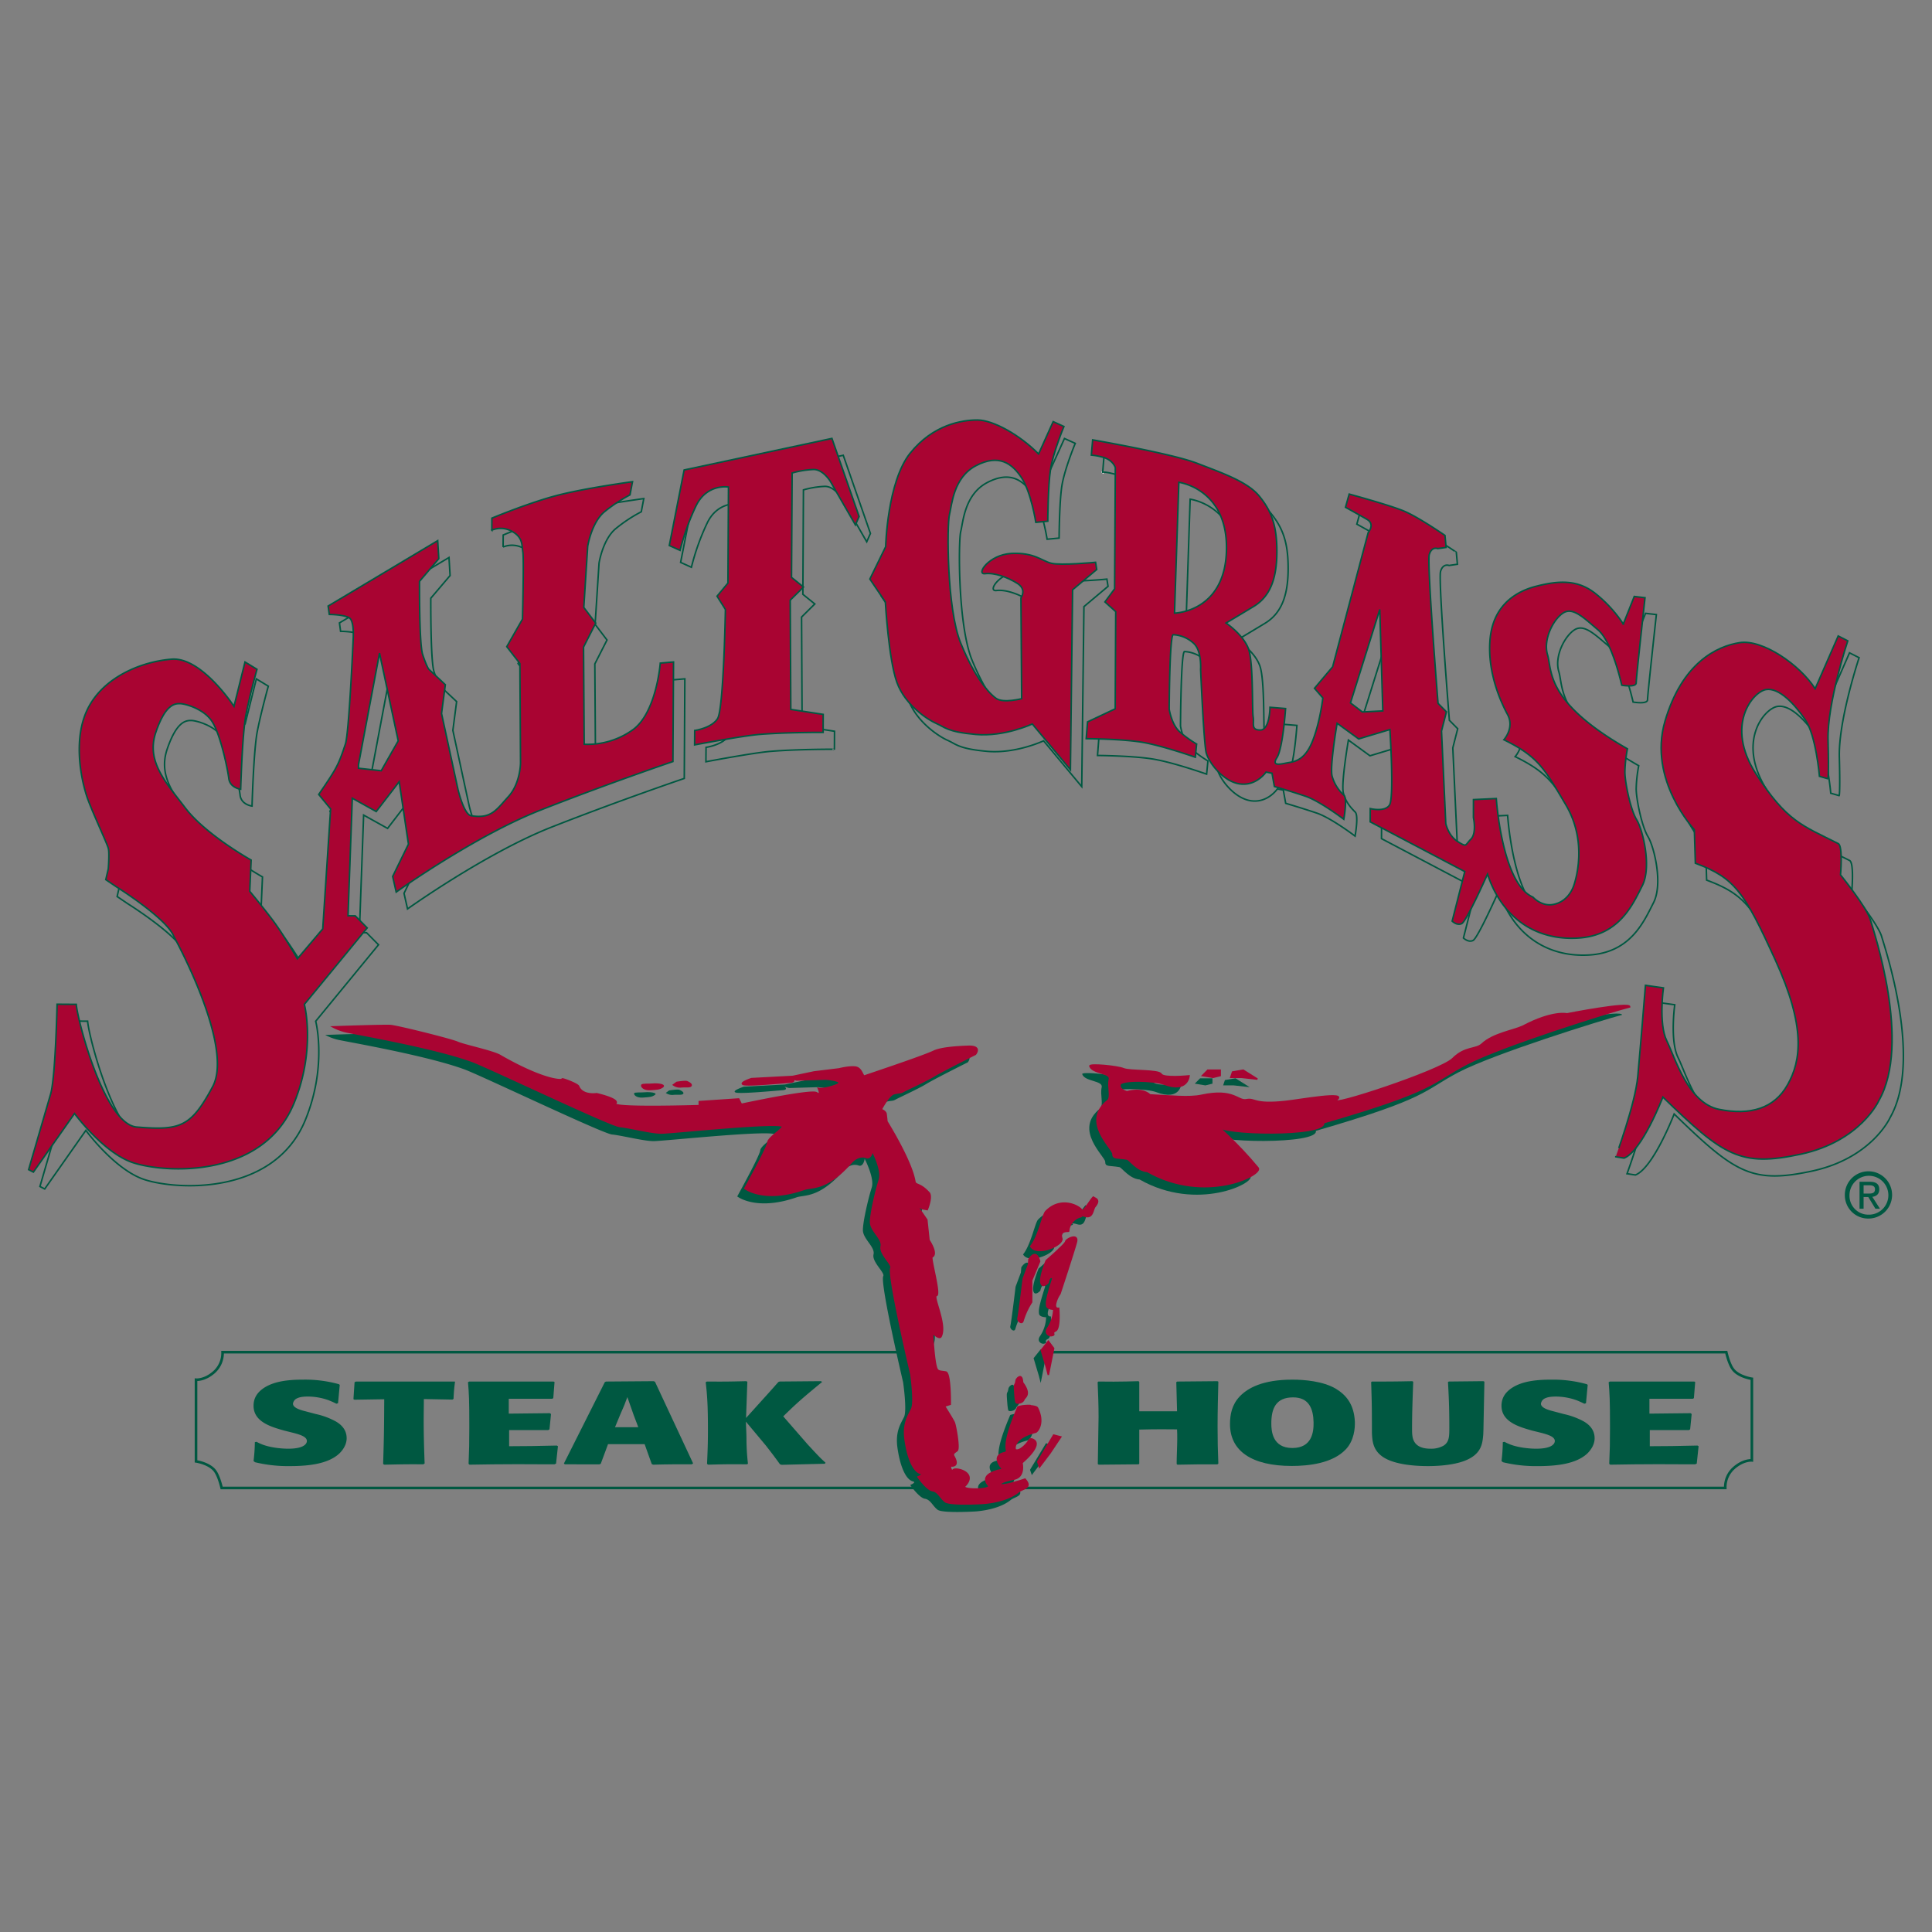 <svg xmlns="http://www.w3.org/2000/svg" xmlns:xlink="http://www.w3.org/1999/xlink" width="1080" height="1080" viewBox="0 0 1080 1080">
  <rect x="0" y="0" width="1080" height="1080" fill="#808080" stroke="none"/>
  <defs>
    <clipPath id="clip-Saltgrass_Steak_House">
      <rect width="1080" height="1080"/>
    </clipPath>
  </defs>
  <g id="Saltgrass_Steak_House" data-name="Saltgrass Steak House" clip-path="url(#clip-Saltgrass_Steak_House)">
    <g id="Saltgrass_Steakhouse" transform="translate(11 230.181)">
      <path id="Path_1001" data-name="Path 1001" d="M441.663,81.322c0-2.943-35.134,3.947-35.134,3.947s-7.9-1.974-24.737,6.93c-5.441,2.493-16.62,4.135-22.746,9.895-3.467,3.218-9.406,1.245-16.336,8.179-6.912,6.93-71.234,27.938-64.793,22.986s-20.454.079-28.724.969c-17.921,1.917-16.8-1.934-21.755-.969-4.939,1-6.912-6.428-25.222-2.458-6.93,1.489-17.065.314-28.724-.245-4.733-4.358-12.834-1.751-12.834-1.751s-4.454-.987-3.948-3.965c.48-2.965,19.357-2.327,24.532-.336,13.467,5.122,14.048-4.585,14.048-4.585s-14.345,1.493-15.593-1c-1.227-2.458-17.55-1.489-21.012-2.961-3.485-1.493-19.3-2.965-18.8-1.493,1.454,4.306,11.869,3.467,10.877,7.415-.987,3.969,1.266,10.113-.987,11.908-14.921,11.808,2.961,26.711,2.961,29.654,0,2.982,1.974,1.974,7.917,2.982,1.306.223,5.55,6.48,11.327,6.93,32.226,18.349,65.051,1.825,61.9-1.974C222,157.031,211.1,148.128,211.1,147.608c0,5.38,61.3,6.292,59.387-1.454,63.339-18.327,59.876-22.283,79.657-32.672s80.137-29.182,91.517-32.16" transform="translate(454.079 255.819)" fill="#005841"/>
      <path id="Path_1002" data-name="Path 1002" d="M88.411,90.8s4.694-.747,5.681-.376,2.83,1.376,2.218,2.236c-.616.878-3.092.376-5.55.62a6.174,6.174,0,0,1-4.192-1.1l1.843-1.38" transform="translate(274.614 288.59)" fill="#005841"/>
      <path id="Path_1003" data-name="Path 1003" d="M82.528,91.308c.262-.725,3.969-.371,6.188-.6,2.236-.24,7.188.227,5.458,1.476s-3.092,1.245-6.816,1.507c-3.712.223-5.052-1.62-4.83-2.384" transform="translate(260.933 289.683)" fill="#005841"/>
      <path id="Path_1004" data-name="Path 1004" d="M431.839,295.68c-3.467,0,4.227-.245,4.956,1.21,4.209,8.476,0,13.393-1,13.637-12.89,3.24-11.847,9.65-11.1,9.873,2.572.856,6.65-3.948,7.415-5.419.747-1.493,2.72-.245,3.223.245,3.541,3.572-7.192,12.349-7.192,12.349s2,7.934-4.454,9.166c-6.428,1.249-7.672,2.476-7.672,2.72,0,1.729,10.877-1.729,13.86-2.72,4.467,4.956-1.231,5.2-3.712,7.174-7.559,6.074-20.79,6.445-20.79,6.445s-17.305.991-20.026-.969c-2.738-2.013-3.969-5.72-7.174-6.2-3.223-.5-8.179-7.677-8.179-7.677s3.707-1.493,1.511-2c-4.471-1.188-7.432-9.873-8.681-19.034-1.227-9.131,2-13.375,3.742-17.065,1.716-3.725-.541-19.3-.541-19.3s-13.039-55.5-11.1-59.374c.987-1.974-6.445-7.917-5.441-12.126.987-4.192-5.943-8.642-5.943-13.6s3.223-18.554,4.934-23.746c1.729-5.2-3.947-16.078-3.947-16.078s-.651,4.768-3.45,3.707c-2-.725-5.214-.485-8.2,2.72-13.838,15.834-22.113,13.576-26.453,15.109-22.689,7.86-33.139-.524-33.139-.524s12.611-22.746,12.851-25.707c.245-2.982,9.65-8.161,7.917-9.148-6.445-2-62.107,3.947-67.548,3.947s-18.052-3.223-23.231-3.707c-5.2-.485-73.36-33.047-82.395-36.366-21.515-7.917-66.54-15.589-70.732-16.576a28.4,28.4,0,0,1-7.174-2.72s28.427-1,32.152-.747c3.707.245,33.645,7.677,37.61,9.388,3.947,1.747,20.772,5.2,24.235,7.677,25.222,14.34,34.61,13.615,34.126,12.886-.5-.782,8.659,2.7,9.166,3.952,2.218,5.533,10.153,4.188,10.153,4.188s13.078,2.965,10.62,5.458c-2.795,2.8,46.758,1.231,46.758,1.231v-2.236l22-1.493,1.511,2.982s39.064-8.423,42.042-6.445c2.961,1.974.969-2.458.969-2.458s2.982.747,9.668-1.751c6.668-2.458-5.458-3.428-5.458-3.428l-16.318.485-2.476-.747s2.476,1.716-1.21,1.974c-3.725.266-24.012,2.24-26.226,1.231-2.236-.969,4.694-3.205,4.694-3.205l23.008-1.227,11.886-2.493,14.083-1.716s5.681-1.493,9.144-1,3.969,5.214,4.956,4.956c25-8.423,35.13-12.126,38.842-13.86,3.69-1.734,11.362-2.458,19.283-2.72,7.934-.245,3.969,4.454,3.969,4.454s-18.8,9.371-23.248,12.126c-4.454,2.72-15.349,7.677-17.082,8.659-1.716.991-2.214.5-5.2,1.227-2.943.729-7.153,8.908-7.153,8.908s2.458.725,2.72,2.476c.245,1.729.485,4.192.485,4.192s13.62,21.772,15.593,33.4c.245,2.458,2.943.747,8.161,6.685,1.472,2.72-1.231,9.148-1.231,9.148l-2.738-.48-2.961-1.751,5.441,7.934,1.249,11.366s5.179,7.677,1.716,9.388c-1.21,0,4.956,21.309,2.476,21.536-2.476.262,6.057,16.484,2.5,23.021-.969,1.716-4.716-1.974-4.716-1.974s.8,16.689,2.476,20.008c.729,1.528,2.218,1.266,4.939,1.747,2.72.5,2.476,18.074,2.476,18.074l-3.205.969s4.694,7.41,5.419,9.166c.764,1.716,2.965,13.86,1.734,15.572-.576.821-2.943,1.493-1.956,3.223,3.8,6.646-2,5.437-2,5.437s.24,3.729,1.729,2.24c1.489-1.511,13.6,1.489,6.668,8.882-3.445,2.5,14.589,2.5,13.113,0-6.423-7.153,7.917-9.126,7.917-9.126s-7.677-7.677,1.227-9.428c2.965-1.712-3.707,0,7.192-25.484,3.236-1.227,9.423-.725,5.939-.725" transform="translate(127.826 264.424)" fill="#005841"/>
      <path id="Path_1005" data-name="Path 1005" d="M131.172,130.231c-.245-.5,3.262-5.161,3.594,1.157,5.183,6.93,1.044,8.327.729,9.484-.581,2.013-3.838,2.275-4.323,1.716-.5-.541-.782-5.567-.821-6.126-.432-5.607.314-2.555.821-6.485" transform="translate(421.58 415.79)" fill="#005841"/>
      <path id="Path_1006" data-name="Path 1006" d="M136.865,115.058c4.467-6.45,5.939,1.227,5.939,1.227l-4.467,10.637v12.126a40.3,40.3,0,0,0-4.821,10.467c-.581,2.122-3.131-.035-2.83-1.341.742-3.445,2.961-22.244,2.961-22.244l2.965-7.917.253-2.956" transform="translate(423.062 363.175)" fill="#005841"/>
      <path id="Path_1007" data-name="Path 1007" d="M153.486,113.179c1.489-5.437-5.725-1.956-5.943-.48-.245,1.489-10.877,10.65-10.877,10.65s-3.712,8.9-2.982,12.371c.747,3.467,3.948,0,3.948,0s.764-4.467,2.738-2.476c-3.707,11.607-3.707,13.358-3.463,15.331s3.965,1.974,3.965,1.974a20.068,20.068,0,0,1-3.485,10.655c-1.882,2.83.838,4.38,2.218,4.135,2.886-.52-.485-1.415,2.258-2.664,2.716-1.21,1.712-12.611,1.712-12.611s-2.214.48-1.712-2.476a15.439,15.439,0,0,1,2.476-5.7s7.672-23.266,9.148-28.707" transform="translate(432.916 355.626)" fill="#005841"/>
      <path id="Path_1008" data-name="Path 1008" d="M167.446,105.188c-.24-.969-5.7,8.423-6.445,7.415-1.249-2.458-11.869-8.139-20.27.52-1.751,1.716-3.948,13.9-8.423,19.523,3.205,5.812,18.519-.633,17.31-4.467-1.493-4.677,3.838-3.729,3.873-4.044a8.9,8.9,0,0,1,6.786-8.048s-1.978-1.511,2.458-.245c4.471,1.227,4.135-3.838,5.476-5.458,3.576-4.3-.633-4.637-.764-5.2" transform="translate(428.602 338.395)" fill="#005841"/>
      <path id="Path_1009" data-name="Path 1009" d="M137.621,123.572l-3.969,4.956,2.961,9.912,1.009,3.947,2.961-14.829-2.961-3.987" transform="translate(433.13 400.524)" fill="#005841"/>
      <path id="Path_1010" data-name="Path 1010" d="M142.121,135.594,133.2,150.441,134.2,153.4l5.943-7.939,5.939-8.864-3.965-1" transform="translate(431.592 440.999)" fill="#005841"/>
      <path id="Path_1011" data-name="Path 1011" d="M154.287,91.862l5.939.969,3.952-.969V88.88h-6.93l-2.961,2.982" transform="translate(502.602 283.727)" fill="#005841"/>
      <path id="Path_1012" data-name="Path 1012" d="M158.908,89.854l-.991,2.978h5.943l8.9,1-7.917-4.956-5.939.974" transform="translate(514.823 283.727)" fill="#005841"/>
      <path id="Path_1013" data-name="Path 1013" d="M130.478,199.835H530.995a14.292,14.292,0,0,1,4.808-11.144c5.349-4.729,10.061-4.266,10.061-4.266V138.8s-7.432-1.061-10.581-5.31c-2.288-3-3.729-9.554-3.729-9.554H153.1" transform="translate(422.445 401.757)" fill="none" stroke="#005841" stroke-width="1.458"/>
      <path id="Path_1014" data-name="Path 1014" d="M433.312,123.938H41.276A14.312,14.312,0,0,1,36.507,135.1c-5.345,4.712-10.078,4.231-10.078,4.231v45.641s7.415,1.079,10.6,5.327c2.253,2.982,3.725,9.541,3.725,9.541H444.307" transform="translate(72.145 401.757)" fill="none" stroke="#005841" stroke-width="1.458"/>
      <path id="Path_1015" data-name="Path 1015" d="M35.48,162.2a18.562,18.562,0,0,0,2.31,1.118c4.192,1.9,10.694,2.742,15.423,2.742,9.445,0,10.393-3.205,10.393-4.305,0-2.55-4.323-3.668-7.454-4.524L50.9,155.92c-7.249-2.048-17.1-4.843-17.1-13.842,0-3.594,1.362-7.393,6.707-10.563,5.048-2.886,11.55-4.061,21.017-4.061a70.607,70.607,0,0,1,20.026,2.555l.428.41-.952,10.227-.93.262a50.42,50.42,0,0,0-4.62-2.048A34.964,34.964,0,0,0,64.217,136.9c-3.856,0-5.345.651-6.074.987a3.855,3.855,0,0,0-2.31,3.017c0,2.458,4.729,3.672,7.022,4.249l5.773,1.528A41.683,41.683,0,0,1,79.749,150.8c5.367,3.074,6.092,7,6.092,9.445,0,4.4-3.223,7.672-4.192,8.585-6.183,5.685-16.895,6.952-27.493,6.952a78.02,78.02,0,0,1-19.523-2.161l-.838-.668a94.737,94.737,0,0,0,.729-10.545l.956-.214" transform="translate(96.94 413.594)" fill="#005841"/>
      <path id="Path_1016" data-name="Path 1016" d="M85.943,137.479c0,4.022-.092,8.083-.092,12.161,0,7.864.223,15.593.524,23.864l-.747.463c-9.013-.074-11.96,0-21.833.205l-.616-.41c.41-13.428.524-17.436.616-36.174l-16.672.262-.541-.314.633-9.467.725-.371h54.9l.541.057a92.254,92.254,0,0,0-.838,9.633l-.633.389-15.965-.3" transform="translate(139.993 414.415)" fill="#005841"/>
      <path id="Path_1017" data-name="Path 1017" d="M84.234,154.84v9.013c8.2,0,15.855-.109,26.676-.371l.616.371-1.061,9.729-.952.389c-14.362,0-16.781-.074-19.912-.074-11.567,0-17.532.127-27.514.275l-.52-.48c.314-7.528.41-11.585.41-20.493,0-15.72-.188-18.441-.729-25.13l.633-.371H109.1l.524.262-.707,9.035-.651.336H84.033v8.305L107,145.391l.651.463-.856,8.572-.729.41H84.234" transform="translate(189.369 414.412)" fill="#005841"/>
      <path id="Path_1018" data-name="Path 1018" d="M98.192,162.855l-4.083,11-.742.275H74.049l-.524-.463L96.4,128.171l.651-.314,26.637-.205.747.314,21.309,45.641-.747.52H134.213c-3.594,0-7.153.114-10.825.205l-.747-.332-3.987-11.144H98.192m16.916-9.463-2.629-6.947L109,136.55c-1.249,3.467-1.865,5-4.175,10.227l-2.738,6.616h13.026Z" transform="translate(230.702 414.257)" fill="#005841"/>
      <path id="Path_1019" data-name="Path 1019" d="M114.145,150.268c.092,3.279.319,6.616.319,9.912a122.436,122.436,0,0,0,.838,13.637l-.633.314c-9.035-.074-11.869-.074-21.536.205l-.707-.41c.319-7.187.5-11.659.5-18.737,0-15.166-.5-20.27-1.249-26.96l.633-.371c9.013.057,11.755.057,22.034-.205l.616.314-.729,20.253L127.253,133.8l5.048-5.685.707-.262,23.117-.205.616.463c-12.48,10.231-14.9,12.576-21.724,19.2l13.637,15.668c6.092,6.559,6.725,7.284,9.987,10.227l-.319.6-24.143.6-.969-.279c-3.336-4.581-3.856-5.31-8.065-10.69l-11-13.17" transform="translate(291.817 414.25)" fill="#005841"/>
      <path id="Path_1020" data-name="Path 1020" d="M186.017,173.924c0-3.873.336-10.17.336-14.083,0-1.79,0-3.506-.109-5.253-2.943-.057-5.891-.057-8.816-.057-4.1,0-7.358.057-12.31.183v19.1l-.41.314-22.244.205-.52-.332c.293-17.978.428-24.2.428-26.34,0-6.45-.223-12.222-.52-19.432l.389-.371c2.851.057,5.685.057,8.629.057,4.62,0,8.829-.127,13.842-.262l.41.41v16.432h21.126l-.432-16.318.541-.314,22.449-.205.52.262c-.205,8.384-.428,16.838-.428,25.222,0,8.087.127,12.742.428,20.606l-.52.389c-9.873,0-13.227,0-22.353.205l-.437-.415" transform="translate(460.737 414.254)" fill="#005841"/>
      <path id="Path_1021" data-name="Path 1021" d="M223.567,166.387c-7.559,8.013-21.213,9.314-30.235,9.314-22.371,0-34.536-8.38-34.536-23.392,0-5.367,1.061-10.882,5.458-15.5,4.506-4.694,12.821-9.353,29.4-9.353,6.7,0,17.1.856,24.235,5.03,5.681,3.423,10.279,8.607,10.711,18.589.114,3.6-.428,10.4-5.03,15.314m-29.506-29.021c-9.742,0-12.166,6.371-12.166,14.607,0,4.21.616,13.694,11.755,13.694,11.008,0,11.938-8.982,11.864-14.214C205.388,143.925,203.078,137.366,194.061,137.366Z" transform="translate(517.782 413.594)" fill="#005841"/>
      <path id="Path_1022" data-name="Path 1022" d="M200.377,127.969c-.314,8.664-.651,17.379-.651,26.043,0,2.476,0,5.31,1.175,7.323,1.362,2.5,4.214,4.065,9.131,4.065a14.023,14.023,0,0,0,7.266-1.681c3.258-2.03,3.258-5.327,3.258-10.1,0-11.607-.336-18.1-.747-25.506l.5-.262,19.222-.205.638.262-.541,27.012-.092,2.5c-.428,4.843-.834,10.62-9.441,14.345-4.506,1.974-11.96,3.354-21.536,3.354-7.546,0-19.711-.873-25.916-5.7-4.934-3.8-5.14-8.738-5.349-12.851v-2.031c0-13.471-.109-16.078-.428-26.362l.428-.314c9.764,0,12.371,0,22.563-.205l.52.314" transform="translate(578.621 414.254)" fill="#005841"/>
      <path id="Path_1023" data-name="Path 1023" d="M195.211,162.2a20.108,20.108,0,0,0,2.328,1.118c4.209,1.9,10.711,2.742,15.441,2.742,9.428,0,10.38-3.205,10.38-4.305,0-2.55-4.305-3.668-7.432-4.524l-5.275-1.306c-7.227-2.048-17.1-4.843-17.1-13.842,0-3.594,1.362-7.393,6.725-10.563,5.03-2.886,11.532-4.061,21-4.061a70.606,70.606,0,0,1,20.026,2.555l.432.41-.952,10.227-.93.262c-1.493-.725-2.965-1.432-4.624-2.048a34.917,34.917,0,0,0-11.231-1.956c-3.9,0-5.349.651-6.091.987a3.856,3.856,0,0,0-2.31,3.017c0,2.458,4.729,3.672,7.039,4.249l5.755,1.528a41.742,41.742,0,0,1,11.139,4.118c5.349,3.074,6.074,7,6.074,9.445,0,4.4-3.24,7.672-4.188,8.585-6.188,5.685-16.9,6.952-27.48,6.952a78.237,78.237,0,0,1-19.541-2.161l-.838-.668a93.678,93.678,0,0,0,.725-10.545l.935-.214" transform="translate(634.795 413.594)" fill="#005841"/>
      <path id="Path_1024" data-name="Path 1024" d="M230.258,154.84v9.013c8.2,0,15.851-.109,26.672-.371l.616.371-1.039,9.729-.952.389c-14.4,0-16.8-.074-19.93-.074-11.554,0-17.532.127-27.514.275l-.524-.48c.336-7.528.432-11.585.432-20.493,0-15.72-.227-18.441-.747-25.13l.651-.371h47.221l.5.262-.729,9.035-.616.336H230.049v8.305l22.986-.245.638.463-.856,8.572-.707.41H230.258" transform="translate(680.985 414.412)" fill="#005841"/>
      <path id="Path_1025" data-name="Path 1025" d="M442.659,80.3c0-2.982-35.112,3.947-35.112,3.947s-7.917-1.974-24.759,6.93c-5.441,2.476-16.62,4.135-22.746,9.912-3.463,3.223-9.388,1.227-16.336,8.157-6.93,6.912-71.221,27.942-64.81,22.991,6.428-4.939-20.419.074-28.707.952-17.9,1.956-16.8-1.917-21.755-.952-4.939.991-6.912-6.41-25.2-2.458-6.947,1.493-17.078.336-28.742-.24-4.733-4.362-12.834-1.734-12.834-1.734s-4.467-1-3.948-3.965c.48-2.965,19.357-2.327,24.554-.354,13.449,5.1,14.026-4.585,14.026-4.585s-14.345,1.472-15.589-.987c-1.249-2.476-17.567-1.511-21.03-3-3.45-1.45-19.3-2.961-18.8-1.45,1.472,4.279,11.886,3.463,10.895,7.41s1.266,10.1-.987,11.869c-14.943,11.829,2.961,26.733,2.961,29.715,0,2.943,1.978,1.952,7.917,2.943,1.323.223,5.515,6.519,11.327,6.93,32.209,18.366,65.068,1.825,61.9-1.974C223,156.01,212.12,147.107,212.12,146.587c0,5.4,61.308,6.292,59.369-1.493,63.321-18.292,59.854-22.244,79.657-32.637,19.772-10.4,80.146-29.2,91.513-32.156" transform="translate(457.389 252.334)" fill="#a90432"/>
      <path id="Path_1026" data-name="Path 1026" d="M442.659,80.3c0-2.982-35.112,3.947-35.112,3.947s-7.917-1.974-24.759,6.93c-5.441,2.476-16.62,4.135-22.746,9.912-3.463,3.223-9.388,1.227-16.336,8.157-6.93,6.912-71.221,27.942-64.81,22.991,6.428-4.939-20.419.074-28.707.952-17.9,1.956-16.8-1.917-21.755-.952-4.939.991-6.912-6.41-25.2-2.458-6.947,1.493-17.078.336-28.742-.24-4.733-4.362-12.834-1.734-12.834-1.734s-4.467-1-3.948-3.965c.48-2.965,19.357-2.327,24.554-.354,13.449,5.1,14.026-4.585,14.026-4.585s-14.345,1.472-15.589-.987c-1.249-2.476-17.567-1.511-21.03-3-3.45-1.45-19.3-2.961-18.8-1.45,1.472,4.279,11.886,3.463,10.895,7.41s1.266,10.1-.987,11.869c-14.943,11.829,2.961,26.733,2.961,29.715,0,2.943,1.978,1.952,7.917,2.943,1.323.223,5.515,6.519,11.327,6.93,32.209,18.366,65.068,1.825,61.9-1.974C223,156.01,212.12,147.107,212.12,146.587c0,5.4,61.308,6.292,59.369-1.493,63.321-18.292,59.854-22.244,79.657-32.637C370.919,102.056,431.293,83.257,442.659,80.3Z" transform="translate(457.389 252.334)" fill="none" stroke="#a90432" stroke-width="0.827"/>
      <path id="Path_1027" data-name="Path 1027" d="M89.388,89.786s4.694-.764,5.7-.393c.969.393,2.83,1.376,2.236,2.258-.633.834-3.092.354-5.568.616a6.39,6.39,0,0,1-4.209-1.118l1.838-1.362" transform="translate(277.92 285.114)" fill="#a90432"/>
      <path id="Path_1028" data-name="Path 1028" d="M89.388,89.786s4.694-.764,5.7-.393c.969.393,2.83,1.376,2.236,2.258-.633.834-3.092.354-5.568.616a6.39,6.39,0,0,1-4.209-1.118Z" transform="translate(277.92 285.114)" fill="none" stroke="#a90432" stroke-width="0.827"/>
      <path id="Path_1029" data-name="Path 1029" d="M83.517,90.281c.245-.747,3.969-.354,6.205-.6,2.214-.262,7.153.245,5.441,1.493C93.43,92.4,92.072,92.4,88.343,92.665c-3.712.223-5.07-1.642-4.825-2.384" transform="translate(264.25 286.204)" fill="#a90432"/>
      <path id="Path_1030" data-name="Path 1030" d="M83.517,90.281c.245-.747,3.969-.354,6.205-.6,2.214-.262,7.153.245,5.441,1.493C93.43,92.4,92.072,92.4,88.343,92.665,84.631,92.888,83.273,91.023,83.517,90.281Z" transform="translate(264.25 286.204)" fill="none" stroke="#a90432" stroke-width="0.827"/>
      <path id="Path_1031" data-name="Path 1031" d="M432.831,294.645c-3.467,0,4.192-.245,4.956,1.249,4.231,8.436,0,13.358-.991,13.594-12.925,3.244-11.886,9.65-11.139,9.877,2.572.856,6.685-3.948,7.415-5.441.764-1.472,2.738-.223,3.24.262,3.541,3.576-7.188,12.388-7.188,12.388s1.974,7.9-4.458,9.131-7.655,2.476-7.655,2.738c0,1.716,10.877-1.729,13.842-2.738,4.454,4.956-1.249,5.214-3.729,7.174-7.546,6.057-20.75,6.445-20.75,6.445s-17.327,1-20.065-1c-2.7-1.974-3.93-5.664-7.153-6.166-3.205-.5-8.14-7.672-8.14-7.672s3.69-1.493,1.472-1.974c-4.471-1.249-7.454-9.895-8.681-19.056-1.231-9.131,1.991-13.362,3.725-17.065,1.716-3.707-.485-19.3-.485-19.3s-13.078-55.492-11.161-59.369c1-1.974-6.406-7.917-5.419-12.126.969-4.209-5.943-8.659-5.943-13.6,0-4.956,3.223-18.554,4.956-23.733,1.716-5.214-3.969-16.078-3.969-16.078s-.651,4.768-3.463,3.69c-1.974-.747-5.179-.5-8.179,2.72-13.838,15.851-22.1,13.576-26.453,15.1-22.689,7.882-33.161-.5-33.161-.5s12.611-22.742,12.873-25.724c.245-2.982,9.65-8.161,7.917-9.17-6.428-1.974-62.09,3.947-67.548,3.947-5.441,0-18.052-3.2-23.226-3.685-5.2-.485-73.36-33.047-82.395-36.366-21.515-7.9-66.539-15.572-70.753-16.6a28.878,28.878,0,0,1-7.17-2.7s28.466-.991,32.152-.747c3.725.262,33.658,7.677,37.61,9.406s20.79,5.179,24.235,7.655c25.244,14.345,34.65,13.6,34.165,12.873-.524-.764,8.642,2.7,9.144,3.965,2.2,5.515,10.135,4.214,10.135,4.214s13.1,2.943,10.62,5.437c-2.795,2.8,46.758,1.231,46.758,1.231v-2.24l22.017-1.489,1.511,2.982s39.082-8.4,42.025-6.45c2.961,1.974,1-2.458,1-2.458s2.943.742,9.633-1.751c6.707-2.476-5.441-3.445-5.441-3.445l-16.318.5-2.476-.747s2.476,1.716-1.227,1.974-23.995,2.236-26.231,1.231c-2.2-.974,4.694-3.205,4.694-3.205l23.026-1.227,11.864-2.5,14.1-1.729s5.664-1.472,9.166-.987c3.467.5,3.952,5.214,4.956,4.956,24.982-8.423,35.117-12.109,38.824-13.86,3.707-1.734,11.38-2.458,19.283-2.72,7.917-.245,3.952,4.467,3.952,4.467s-18.781,9.388-23.231,12.109c-4.454,2.7-15.331,7.672-17.082,8.659-1.729.991-2.214.485-5.179,1.249-2.982.725-7.174,8.864-7.174,8.864s2.458.764,2.72,2.493c.245,1.716.467,4.192.467,4.192s13.62,21.777,15.593,33.4c.262,2.476,2.982.747,8.179,6.685,1.489,2.72-1.227,9.148-1.227,9.148l-2.738-.48L370.5,182.81l5.458,7.934,1.21,11.366s5.214,7.672,1.751,9.384c-1.249,0,4.934,21.314,2.458,21.558-2.458.245,6.057,16.484,2.5,22.986-.948,1.734-4.712-1.974-4.712-1.974s.821,16.711,2.476,20.047c.742,1.489,2.214,1.227,4.934,1.729,2.738.5,2.476,18.034,2.476,18.034l-3.223,1.022s4.712,7.415,5.458,9.131,2.965,13.877,1.734,15.589c-.616.821-2.961,1.489-2,3.223,3.8,6.668-1.974,5.437-1.974,5.437s.262,3.712,1.734,2.218,13.6,1.493,6.685,8.9c-3.463,2.5,14.567,2.5,13.1,0-6.45-7.153,7.934-9.126,7.934-9.126s-7.677-7.677,1.205-9.406c2.965-1.734-3.707,0,7.192-25.466,3.209-1.258,9.415-.755,5.93-.755" transform="translate(131.139 260.952)" fill="#a90432"/>
      <path id="Path_1032" data-name="Path 1032" d="M432.831,294.645c-3.467,0,4.192-.245,4.956,1.249,4.231,8.436,0,13.358-.991,13.594-12.925,3.244-11.886,9.65-11.139,9.877,2.572.856,6.685-3.948,7.415-5.441.764-1.472,2.738-.223,3.24.262,3.541,3.576-7.188,12.388-7.188,12.388s1.974,7.9-4.458,9.131-7.655,2.476-7.655,2.738c0,1.716,10.877-1.729,13.842-2.738,4.454,4.956-1.249,5.214-3.729,7.174-7.546,6.057-20.75,6.445-20.75,6.445s-17.327,1-20.065-1c-2.7-1.974-3.93-5.664-7.153-6.166-3.205-.5-8.14-7.672-8.14-7.672s3.69-1.493,1.472-1.974c-4.471-1.249-7.454-9.895-8.681-19.056-1.231-9.131,1.991-13.362,3.725-17.065,1.716-3.707-.485-19.3-.485-19.3s-13.078-55.492-11.161-59.369c1-1.974-6.406-7.917-5.419-12.126.969-4.209-5.943-8.659-5.943-13.6,0-4.956,3.223-18.554,4.956-23.733,1.716-5.214-3.969-16.078-3.969-16.078s-.651,4.768-3.463,3.69c-1.974-.747-5.179-.5-8.179,2.72-13.838,15.851-22.1,13.576-26.453,15.1-22.689,7.882-33.161-.5-33.161-.5s12.611-22.742,12.873-25.724c.245-2.982,9.65-8.161,7.917-9.17-6.428-1.974-62.09,3.947-67.548,3.947-5.441,0-18.052-3.2-23.226-3.685-5.2-.485-73.36-33.047-82.395-36.366-21.515-7.9-66.539-15.572-70.753-16.6a28.878,28.878,0,0,1-7.17-2.7s28.466-.991,32.152-.747c3.725.262,33.658,7.677,37.61,9.406s20.79,5.179,24.235,7.655c25.244,14.345,34.65,13.6,34.165,12.873-.524-.764,8.642,2.7,9.144,3.965,2.2,5.515,10.135,4.214,10.135,4.214s13.1,2.943,10.62,5.437c-2.795,2.8,46.758,1.231,46.758,1.231v-2.24l22.017-1.489,1.511,2.982s39.082-8.4,42.025-6.45c2.961,1.974,1-2.458,1-2.458s2.943.742,9.633-1.751c6.707-2.476-5.441-3.445-5.441-3.445l-16.318.5-2.476-.747s2.476,1.716-1.227,1.974-23.995,2.236-26.231,1.231c-2.2-.974,4.694-3.205,4.694-3.205l23.026-1.227,11.864-2.5,14.1-1.729s5.664-1.472,9.166-.987c3.467.5,3.952,5.214,4.956,4.956,24.982-8.423,35.117-12.109,38.824-13.86,3.707-1.734,11.38-2.458,19.283-2.72,7.917-.245,3.952,4.467,3.952,4.467s-18.781,9.388-23.231,12.109c-4.454,2.7-15.331,7.672-17.082,8.659-1.729.991-2.214.485-5.179,1.249-2.982.725-7.174,8.864-7.174,8.864s2.458.764,2.72,2.493c.245,1.716.467,4.192.467,4.192s13.62,21.777,15.593,33.4c.262,2.476,2.982.747,8.179,6.685,1.489,2.72-1.227,9.148-1.227,9.148l-2.738-.48L370.5,182.81l5.458,7.934,1.21,11.366s5.214,7.672,1.751,9.384c-1.249,0,4.934,21.314,2.458,21.558-2.458.245,6.057,16.484,2.5,22.986-.948,1.734-4.712-1.974-4.712-1.974s.821,16.711,2.476,20.047c.742,1.489,2.214,1.227,4.934,1.729,2.738.5,2.476,18.034,2.476,18.034l-3.223,1.022s4.712,7.415,5.458,9.131,2.965,13.877,1.734,15.589c-.616.821-2.961,1.489-2,3.223,3.8,6.668-1.974,5.437-1.974,5.437s.262,3.712,1.734,2.218,13.6,1.493,6.685,8.9c-3.463,2.5,14.567,2.5,13.1,0-6.45-7.153,7.934-9.126,7.934-9.126s-7.677-7.677,1.205-9.406c2.965-1.734-3.707,0,7.192-25.466C430.111,294.143,436.316,294.645,432.831,294.645Z" transform="translate(131.139 260.952)" fill="none" stroke="#a90432" stroke-width="0.827"/>
      <path id="Path_1033" data-name="Path 1033" d="M132.151,129.162c-.262-.467,3.279-5.1,3.576,1.175,5.2,6.969,1.061,8.345.747,9.463-.581,2.048-3.838,2.31-4.323,1.751-.5-.541-.764-5.589-.8-6.131-.45-5.624.3-2.511.8-6.463" transform="translate(424.907 412.319)" fill="#a90432"/>
      <path id="Path_1034" data-name="Path 1034" d="M132.151,129.162c-.262-.467,3.279-5.1,3.576,1.175,5.2,6.969,1.061,8.345.747,9.463-.581,2.048-3.838,2.31-4.323,1.751-.5-.541-.764-5.589-.8-6.131-.45-5.624.3-2.511.8-6.463" transform="translate(424.907 412.319)" fill="none" stroke="#a90432" stroke-width="0.827"/>
      <path id="Path_1035" data-name="Path 1035" d="M137.835,114.023c4.467-6.445,5.939,1.231,5.939,1.231l-4.467,10.655v12.1a41.744,41.744,0,0,0-4.825,10.467c-.559,2.14-3.109-.039-2.812-1.306.725-3.485,2.982-22.279,2.982-22.279l2.943-7.917.24-2.956" transform="translate(426.375 359.7)" fill="#a90432"/>
      <path id="Path_1036" data-name="Path 1036" d="M137.835,114.023c4.467-6.445,5.939,1.231,5.939,1.231l-4.467,10.655v12.1a41.744,41.744,0,0,0-4.825,10.467c-.559,2.14-3.109-.039-2.812-1.306.725-3.485,2.982-22.279,2.982-22.279l2.943-7.917Z" transform="translate(426.375 359.7)" fill="none" stroke="#a90432" stroke-width="0.827"/>
      <path id="Path_1037" data-name="Path 1037" d="M154.452,112.139c1.493-5.4-5.681-1.974-5.921-.463-.245,1.472-10.877,10.62-10.877,10.62s-3.729,8.921-2.982,12.388c.747,3.445,3.965,0,3.965,0s.747-4.471,2.72-2.5c-3.707,11.646-3.707,13.375-3.463,15.353.223,1.974,3.948,1.974,3.948,1.974a20.026,20.026,0,0,1-3.445,10.655c-1.9,2.795.834,4.4,2.179,4.135,2.886-.524-.45-1.437,2.253-2.664,2.738-1.249,1.734-12.611,1.734-12.611s-2.24.48-1.734-2.476a15.685,15.685,0,0,1,2.476-5.685s7.677-23.253,9.148-28.728" transform="translate(436.229 352.16)" fill="#a90432"/>
      <path id="Path_1038" data-name="Path 1038" d="M154.452,112.139c1.493-5.4-5.681-1.974-5.921-.463-.245,1.472-10.877,10.62-10.877,10.62s-3.729,8.921-2.982,12.388c.747,3.445,3.965,0,3.965,0s.747-4.471,2.72-2.5c-3.707,11.646-3.707,13.375-3.463,15.353.223,1.974,3.948,1.974,3.948,1.974a20.026,20.026,0,0,1-3.445,10.655c-1.9,2.795.834,4.4,2.179,4.135,2.886-.524-.45-1.437,2.253-2.664,2.738-1.249,1.734-12.611,1.734-12.611s-2.24.48-1.734-2.476a15.685,15.685,0,0,1,2.476-5.685S152.981,117.614,154.452,112.139Z" transform="translate(436.229 352.16)" fill="none" stroke="#a90432" stroke-width="0.827"/>
      <path id="Path_1039" data-name="Path 1039" d="M168.427,104.158c-.245-.987-5.681,8.423-6.428,7.454-1.249-2.5-11.869-8.2-20.27.48-1.751,1.716-3.965,13.9-8.441,19.523,3.223,5.812,18.537-.616,17.344-4.454-1.489-4.712,3.821-3.742,3.86-4.044a8.931,8.931,0,0,1,6.76-8.087s-1.974-1.489,2.458-.223c4.467,1.227,4.17-3.838,5.515-5.441,3.559-4.314-.651-4.655-.8-5.209" transform="translate(431.905 334.919)" fill="#a90432"/>
      <path id="Path_1040" data-name="Path 1040" d="M168.427,104.158c-.245-.987-5.681,8.423-6.428,7.454-1.249-2.5-11.869-8.2-20.27.48-1.751,1.716-3.965,13.9-8.441,19.523,3.223,5.812,18.537-.616,17.344-4.454-1.489-4.712,3.821-3.742,3.86-4.044a8.931,8.931,0,0,1,6.76-8.087s-1.974-1.489,2.458-.223c4.467,1.227,4.17-3.838,5.515-5.441C172.785,105.053,168.575,104.713,168.427,104.158Z" transform="translate(431.905 334.919)" fill="none" stroke="#a90432" stroke-width="0.827"/>
      <path id="Path_1041" data-name="Path 1041" d="M138.586,122.54l-3.948,4.956,2.943,9.908,1,3.952,2.961-14.851-2.961-3.965" transform="translate(436.45 397.05)" fill="#a90432"/>
      <path id="Path_1042" data-name="Path 1042" d="M138.586,122.54l-3.948,4.956,2.943,9.908,1,3.952,2.961-14.851Z" transform="translate(436.45 397.05)" fill="none" stroke="#a90432" stroke-width="0.827"/>
      <path id="Path_1043" data-name="Path 1043" d="M143.068,134.553l-8.882,14.864.965,2.982,5.961-7.9,5.943-8.925-3.987-1.022" transform="translate(434.928 437.494)" fill="#a90432"/>
      <path id="Path_1044" data-name="Path 1044" d="M143.068,134.553l-8.882,14.864.965,2.982,5.961-7.9,5.943-8.925Z" transform="translate(434.928 437.494)" fill="none" stroke="#a90432" stroke-width="0.827"/>
      <path id="Path_1045" data-name="Path 1045" d="M155.272,90.836l5.943.987,3.952-.987v-3h-6.934l-2.961,3" transform="translate(505.918 280.226)" fill="#a90432"/>
      <path id="Path_1046" data-name="Path 1046" d="M155.272,90.836l5.943.987,3.952-.987v-3h-6.934Z" transform="translate(505.918 280.226)" fill="none" stroke="#a90432" stroke-width="0.827"/>
      <path id="Path_1047" data-name="Path 1047" d="M159.889,88.862l-.991,2.961h5.965l8.9.991-7.921-4.974-5.956,1.022" transform="translate(518.126 280.226)" fill="#a90432"/>
      <path id="Path_1048" data-name="Path 1048" d="M159.889,88.862l-.991,2.961h5.965l8.9.991-7.921-4.974Z" transform="translate(518.126 280.226)" fill="none" stroke="#a90432" stroke-width="0.827"/>
      <path id="Path_1049" data-name="Path 1049" d="M1018.008,127.493l5.367,2.72s-11.607,34.837-11.048,55.623c.541,20.807-.109,21.48-.109,21.48l-4.7-1.358s-1.882-22.838-7.878-31.593-14.659-18.183-22.06-16.877c-7.375,1.306-22.912,19.969-5.624,46.907,17.305,26.956,25.969,28.986,46.09,39.178,2.681,1.362,1.227,17.454,1.227,17.454s14.676,18.183,16.65,24.908c1.956,6.729,23.1,69.225,4.79,101.342,0,0-10.17,22.746-43.758,29.934S954,418.327,919.981,385.28c0,0-11.567,30.1-21.646,34.091l-4.694-.707s10.877-29.471,12.314-44.876c1.415-15.441,4.3-50.968,4.3-50.968l10.061,1.4s-2.8,20.117,1.86,29.528c4.642,9.423,11.869,34.968,29.3,38.392,17.419,3.467,30.846-.48,38.3-13.877,7.45-13.358,10.266-32.134-6.991-69.8-17.209-37.667-22.558-45.75-44.632-53.911l-.581-18.8s-26-27.645-16.449-60.47,29.1-42.121,41.859-44.055,33.458,12.257,42.121,25.746ZM579.17,7.676l6.017,2.72s-6.109,14.716-7.528,24.1c-1.376,9.388-1.489,28.855-1.489,28.855l-6.707.633s-2.589-16.8-7.917-24.868c-5.332-8.087-12.668-13.506-25.466-6.856-12.781,6.633-13.545,22.056-14.9,27.423s-1.638,52.326,6.3,71.832c7.974,19.484,15.965,28.261,19.973,30.96,4.022,2.72,14.1.074,14.1.074l-.376-56.352s3.389-4.677-1.974-8.065-12.725-6.109-18.091-5.476,2.092-10.711,14.812-11.305c12.764-.616,16.786,4.118,22.13,5.476,5.349,1.38,24.833-.541,24.833-.541l.638,4.044L590.047,101.66,588.82,202.29l-21.331-25.615s-15.462,7.3-31.558,5.886c-16.1-1.454-17.419-4.135-22.1-6.166-4.694-2.065-17.4-10.17-22.017-22.947-4.642-12.759-6.485-44.99-6.485-44.99L476.71,95.677l8.812-18.069S486.4,41.4,499.233,25.335C512.067,9.313,528.18,6.741,536.9,6.763c8.716.057,23.414,8.179,34.113,18.982ZM378.73,188.373l.074-8.048s9.371-1.284,12.759-6.633c3.389-5.367,4.375-61.029,4.375-61.029l-4.655-7.415,6.074-7.34.314-53.653s-12.091-2.087-18.2,10.62a131.233,131.233,0,0,0-8.847,24.777l-6.035-2.72L372.9,34.719,455.5,17.06l15.2,43.684-2.07,4.677L454.711,41.2s-4-6.725-9.371-6.764A50.4,50.4,0,0,0,433.249,36.4l-.319,58.365,6.668,5.4-7.393,7.323.314,61.064,18.1,2.777-.057,10.061S430.432,181.3,415,182.561C405.424,183.3,378.73,188.373,378.73,188.373Zm-19.209-45.715s-2.162,28.165-15.611,37.479a43.492,43.492,0,0,1-26.9,7.9l-.371-54.356,6.8-13.358-6.65-8.755,2.2-34.222s2.065-13.41,9.5-19.41A83.025,83.025,0,0,1,342.6,48.644l1.4-7.375s-24.178,3.223-40.309,7.174c-16.113,3.93-38.283,13.187-38.283,13.187l-.057,6.707a12.961,12.961,0,0,1,11.419.725c6.017,3.389,5.31,7.432,5.961,11.458.633,4.022-.205,37.553-.205,37.553l-8.812,15.388,7.323,9.428.354,55.7s-.057,11.4-6.8,18.742c-1.175,1.271-21.275,10.546-20.847,10.62-4.022-.69-7.323-14.79-7.323-14.79l-9.144-42.322,2.1-16.1-9.332-8.755s-1.362-2.048-3.336-8.087-1.768-40.929-1.768-40.929l10.786-12.685-.616-10.078-61.23,36.558.633,4.694s8.72.057,11.4,2.087c2.664,2.013,1.939,12.074,1.939,12.074s-2.292,52.3-4.34,58.343-3.41,10.039-6.131,14.716c-2.7,4.694-8.79,13.393-8.79,13.393l6.668,8.087-4.4,67.063L156.7,307.894s-7.3-12.777-13.3-20.842c-6-8.1-13.318-16.86-13.318-16.86l.764-17.436s-25.41-14.231-36.754-29.043c-11.327-14.829-21.964-26.287-16.524-42.379,5.458-16.061,10.825-16.021,13.506-16.021,2.681.035,13.393,2.755,18.052,10.17s8.585,26.209,9.218,31.593c.633,5.367,6.668,6.074,6.668,6.074s.856-30.868,2.908-41.575c2.087-10.733,6.188-25.449,6.188-25.449l-6.69-4.078-6.166,24.794s-17.956-27.606-34.759-26.379c-16.764,1.266-38.283,9.873-47.073,27.942-8.829,18.069-2.943,42.23.371,50.968,3.275,8.755,10.6,24.218,11.253,26.9.651,2.72-.074,11.4-.074,11.4L49.6,263.712l6,4.061s28.1,17.585,32.06,27.68c0,0,33.864,61.23,21.681,83.976-12.2,22.746-18.292,24.515-42.4,22.58C48.845,400.572,33.719,342.1,33.1,333.4l-10.729-.061s-.9,40.911-3.633,50.282c-2.755,9.371-12.292,42.191-12.292,42.191l2.664,1.38,23.008-32.75s15.314,20.864,31.37,27.012c16.078,6.126,73.6,10.808,91.412-33.043,12.24-30.121,5.7-54.994,5.7-54.994l35.117-42.737-6.69-6.742-4.022-.017,2.384-65.74,13.393,7.454L213.6,208.945l5.179,34.912-8.812,18.069,1.974,8.716s43.759-31.3,80.736-45.824c37-14.567,73.958-27.121,73.958-27.121l.314-55.662ZM203.565,202.827l-12.742-1.415.035-2,11.738-62.33,10.454,49.029Z" transform="translate(4.878 7.266)" fill="none" stroke="#005841" stroke-width="0.862"/>
      <path id="Path_1050" data-name="Path 1050" d="M142.573,11.43l.022-.166C142.332,11.3,142.573,11.43,142.573,11.43Z" transform="translate(462.824 22.419)" fill="none" stroke="#fff" stroke-width="1.153"/>
      <path id="Path_1051" data-name="Path 1051" d="M449.541,221.649c-3.336-5.4-6.594-20.825-6.576-26.859a76.742,76.742,0,0,1,1.415-12.759c-46.16-26.414-42.025-43.833-44.667-52.588-2.629-8.72,3.463-20.1,8.864-23.436,5.384-3.319,11.4,2.755,19.392,9.5,8.008,6.781,13.262,30.942,13.262,30.942s8.03,1.4,8.07-1.284c0-2.686,4.934-47.614,4.934-47.614l-6.035-.707-6.126,15.388A73.883,73.883,0,0,0,426.76,95.391c-10.022-8.1-20.755-7.489-33.532-4.209s-24.218,11.96-25.654,30.065c-1.454,18.069,5.834,34.222,9.816,41.636,3.987,7.4-2.087,14.065-2.087,14.065,19.392,9.519,22.729,16.244,34.685,36.436s5.812,40.946,4.454,44.968-4.751,9.353-11.476,10.672c-6.7,1.306-11.38-4.1-11.38-4.1-17.4-7.467-20.489-55.121-20.489-55.121l-12.764.594-.035,10.061s1.952,8.738-1.437,12.074c-3.354,3.336-2.009,4.694-7.358,1.3s-6.65-10.1-6.65-10.1l-2.4-51.675,2.738-10.711-4.655-4.712s-6.3-78.539-4.921-83.233c1.362-4.677,4.734-3.314,4.734-3.314l4.677-.672-.62-6.707S327.689,52.58,319.663,49.191c-8.03-3.41-30.816-9.576-30.816-9.576L286.8,46.99s7.358,4.061,12.035,6.781c4.672,2.681.633,7.375.633,7.375l-19.86,75.02L269.477,148.18l4.655,5.4s-1.415,12.742-5.476,23.453c-4.1,10.711-9.484,12.017-13.506,12.668s-10.1,2.624-6.707-2.7c3.389-5.367,4.86-27.5,4.86-27.5l-8.716-.707s-.079,12.725-5.458,12.707c-5.349-.039-3.336-3.371-3.987-7.4-.616-4.044.188-29.528-2.458-37.593s-12.663-14.829-12.663-14.829,6.742-3.987,15.48-9.292c8.755-5.327,12.816-14.72,12.908-30.121.092-15.445-3.223-23.488-9.873-31.61-6.668-8.087-20.716-12.821-34.781-18.292-14.065-5.441-58.308-13.061-58.308-13.061l-.707,8.55a28.386,28.386,0,0,1,5.367.856c6.7,1.38,8.008,6.074,8.008,6.074l-.389,67.771-5.4,7.34,6.017,5.419-.319,54.322-15.458,7.3-.729,9.371s20.812.131,32.191,2.2c11.4,2.087,28.8,8.231,28.8,8.231l.725-7.375a67.761,67.761,0,0,1-9.353-6.781c-4.694-4.022-5.978-12.759-5.978-12.759s.223-41.6,2.253-41.6a18.233,18.233,0,0,1,11.38,4.768c4.659,4.061,3.913,14.79,3.913,14.79s1.8,40.907,3.131,46.291c1.3,5.384,9.275,16.152,18.663,17.55s14.812-6.611,14.812-6.611l3.336.668,1.323,7.375s9.371,2.755,17.414,5.476c8.052,2.738,21.371,12.851,21.371,12.851s2.087-11.362.092-13.414c-2.013-2.009-5.349-5.4-6.65-10.764-1.323-5.367,2.83-29.51,2.83-29.51l12.056,8.795,17.454-5.253s2.476,38.243-.245,42.252c-2.681,4.022-10.729,1.956-10.729,1.956l-.039,7.358,52.867,27.833-7.061,27.7s2.681,2.7,5.384,1.376c2.681-1.323,14.38-27.68,14.38-27.68,7.917,24.2,26.624,37.051,50.112,35.842,23.51-1.21,30.964-18.611,36.4-29.3C458.1,247.84,452.86,227.016,449.541,221.649ZM191.2,106.15l2.423-73.1s27.475,3.5,26.6,38.038C219.4,105.653,191.2,106.15,191.2,106.15Zm105.01,55.291-6.668-5.1L305.938,104.1l1.716,56.706Z" transform="translate(460.677 15.827)" fill="none" stroke="#005841" stroke-width="0.862"/>
      <path id="Path_1052" data-name="Path 1052" d="M358.1,113.913s-2.162,28.148-15.646,37.479a43.452,43.452,0,0,1-26.881,7.9l-.371-54.356L322,91.56l-6.65-8.755,2.179-34.2s2.1-13.41,9.5-19.392a87.311,87.311,0,0,1,14.139-9.332l1.4-7.375s-24.183,3.24-40.313,7.192c-16.113,3.93-38.3,13.187-38.3,13.187l-.017,6.707a12.838,12.838,0,0,1,11.38.742c6.017,3.371,5.31,7.415,5.961,11.441s-.205,37.553-.205,37.553l-8.794,15.388,7.34,9.428.354,55.7s-.092,11.4-6.821,18.742-9.541,12.572-20.864,10.62c-4.022-.69-7.3-14.794-7.3-14.794l-9.166-42.322,2.122-16.1-9.353-8.755s-1.341-2.031-3.314-8.087c-2-6.035-1.769-40.929-1.769-40.929L234.295,55.53l-.616-10.061L172.427,82.019l.651,4.694s8.72.057,11.4,2.07c2.664,2.031,1.939,12.109,1.939,12.109s-2.306,52.309-4.354,58.326c-2.031,6.035-3.389,10.039-6.109,14.738-2.7,4.677-8.794,13.375-8.794,13.375l6.65,8.087-4.4,67.064-14.179,16.711s-7.3-12.816-13.283-20.9c-6.017-8.065-13.34-16.82-13.34-16.82l.782-17.458s-25.427-14.231-36.737-29.06c-11.345-14.812-22-26.266-16.545-42.361,5.441-16.056,10.825-16.021,13.489-16.021,2.681.017,13.432,2.777,18.069,10.17,4.655,7.415,8.567,26.231,9.222,31.593.633,5.367,6.65,6.074,6.65,6.074s.873-30.868,2.943-41.575c2.048-10.733,6.166-25.466,6.166-25.466l-6.69-4.078L119.8,138.1s-17.978-27.611-34.746-26.379c-16.786,1.266-38.283,9.873-47.112,27.942-8.829,18.052-2.926,42.23.371,50.968s10.6,24.218,11.253,26.9c.672,2.7-.035,11.4-.035,11.4l-1.4,6.035,6.017,4.061s28.091,17.6,32.038,27.68c0,0,33.9,61.251,21.685,83.98-12.183,22.763-18.275,24.51-42.4,22.576-18.109-1.454-33.2-59.911-33.833-68.592L20.912,304.6s-.9,40.929-3.633,50.3S5,397.066,5,397.066l2.664,1.376L30.654,365.7s15.31,20.86,31.37,27.012c16.078,6.126,73.618,10.825,91.447-33.047,12.24-30.139,5.664-54.994,5.664-54.994l35.134-42.732-6.668-6.742-4.048-.039,2.384-65.723,13.375,7.454,12.834-16.689,5.179,34.912L208.5,233.176l1.974,8.733s43.759-31.313,80.757-45.846c36.977-14.567,73.937-27.121,73.937-27.121l.336-55.662-7.4.633m-156,60.169-12.7-1.4v-2.013l11.755-62.33L211.61,157.37Z" transform="translate(0 26.584)" fill="#a90432"/>
      <path id="Path_1053" data-name="Path 1053" d="M358.1,113.913s-2.162,28.148-15.646,37.479a43.452,43.452,0,0,1-26.881,7.9l-.371-54.356L322,91.56l-6.65-8.755,2.179-34.2s2.1-13.41,9.5-19.392a87.311,87.311,0,0,1,14.139-9.332l1.4-7.375s-24.183,3.24-40.313,7.192c-16.113,3.93-38.3,13.187-38.3,13.187l-.017,6.707a12.838,12.838,0,0,1,11.38.742c6.017,3.371,5.31,7.415,5.961,11.441s-.205,37.553-.205,37.553l-8.794,15.388,7.34,9.428.354,55.7s-.092,11.4-6.821,18.742-9.541,12.572-20.864,10.62c-4.022-.69-7.3-14.794-7.3-14.794l-9.166-42.322,2.122-16.1-9.353-8.755s-1.341-2.031-3.314-8.087c-2-6.035-1.769-40.929-1.769-40.929L234.295,55.53l-.616-10.061L172.427,82.019l.651,4.694s8.72.057,11.4,2.07c2.664,2.031,1.939,12.109,1.939,12.109s-2.306,52.309-4.354,58.326c-2.031,6.035-3.389,10.039-6.109,14.738-2.7,4.677-8.794,13.375-8.794,13.375l6.65,8.087-4.4,67.064-14.179,16.711s-7.3-12.816-13.283-20.9c-6.017-8.065-13.34-16.82-13.34-16.82l.782-17.458s-25.427-14.231-36.737-29.06c-11.345-14.812-22-26.266-16.545-42.361,5.441-16.056,10.825-16.021,13.489-16.021,2.681.017,13.432,2.777,18.069,10.17,4.655,7.415,8.567,26.231,9.222,31.593.633,5.367,6.65,6.074,6.65,6.074s.873-30.868,2.943-41.575c2.048-10.733,6.166-25.466,6.166-25.466l-6.69-4.078L119.8,138.1s-17.978-27.611-34.746-26.379c-16.786,1.266-38.283,9.873-47.112,27.942-8.829,18.052-2.926,42.23.371,50.968s10.6,24.218,11.253,26.9c.672,2.7-.035,11.4-.035,11.4l-1.4,6.035,6.017,4.061s28.091,17.6,32.038,27.68c0,0,33.9,61.251,21.685,83.98-12.183,22.763-18.275,24.51-42.4,22.576-18.109-1.454-33.2-59.911-33.833-68.592L20.912,304.6s-.9,40.929-3.633,50.3S5,397.066,5,397.066l2.664,1.376L30.654,365.7s15.31,20.86,31.37,27.012c16.078,6.126,73.618,10.825,91.447-33.047,12.24-30.139,5.664-54.994,5.664-54.994l35.134-42.732-6.668-6.742-4.048-.039,2.384-65.723,13.375,7.454,12.834-16.689,5.179,34.912L208.5,233.176l1.974,8.733s43.759-31.313,80.757-45.846c36.977-14.567,73.937-27.121,73.937-27.121l.336-55.662Zm-156,60.169-12.7-1.4v-2.013l11.755-62.33L211.61,157.37Z" transform="translate(0 26.584)" fill="none" stroke="#005841" stroke-width="0.862"/>
      <path id="Path_1054" data-name="Path 1054" d="M101.162,178.276l.057-8.048s9.388-1.284,12.781-6.633,4.375-61.029,4.375-61.029L113.7,95.152l6.092-7.34.3-53.671S108.013,32.053,101.9,44.777a134.4,134.4,0,0,0-8.869,24.777l-6.017-2.72L95.306,24.6,177.924,6.962l15.2,43.667-2.07,4.694L177.12,31.105s-3.987-6.742-9.371-6.781A50.954,50.954,0,0,0,155.675,26.3l-.336,58.343,6.685,5.4-7.415,7.34.336,61.064,18.091,2.777L173,171.3s-20.135-.114-35.58,1.135c-9.524.773-36.257,5.838-36.257,5.838" transform="translate(276.129 7.936)" fill="#a90432"/>
      <path id="Path_1055" data-name="Path 1055" d="M101.162,178.276l.057-8.048s9.388-1.284,12.781-6.633,4.375-61.029,4.375-61.029L113.7,95.152l6.092-7.34.3-53.671S108.013,32.053,101.9,44.777a134.4,134.4,0,0,0-8.869,24.777l-6.017-2.72L95.306,24.6,177.924,6.962l15.2,43.667-2.07,4.694L177.12,31.105s-3.987-6.742-9.371-6.781A50.954,50.954,0,0,0,155.675,26.3l-.336,58.343,6.685,5.4-7.415,7.34.336,61.064,18.091,2.777L173,171.3s-20.135-.114-35.58,1.135C127.895,173.21,101.162,178.276,101.162,178.276Z" transform="translate(276.129 7.936)" fill="none" stroke="#005841" stroke-width="0.862"/>
      <path id="Path_1056" data-name="Path 1056" d="M215.169,5.514l6,2.72s-6.109,14.716-7.511,24.122c-1.393,9.371-1.511,28.82-1.511,28.82l-6.685.633s-2.607-16.764-7.917-24.851c-5.332-8.087-12.685-13.506-25.466-6.856-12.781,6.633-13.545,22.056-14.9,27.423-1.376,5.345-1.638,52.308,6.314,71.814,7.934,19.5,15.943,28.257,19.93,30.977,4.026,2.681,14.122.074,14.122.074l-.393-56.352s3.406-4.677-1.956-8.065S182.472,89.865,177.1,90.5s2.092-10.711,14.829-11.305,16.746,4.118,22.109,5.476c5.349,1.38,24.833-.52,24.833-.52l.638,4.022L226.021,99.515l-1.21,100.6L203.48,174.517s-15.462,7.3-31.571,5.869c-16.078-1.437-17.419-4.157-22.113-6.166-4.659-2.031-17.362-10.135-21.982-22.929-4.655-12.781-6.463-44.99-6.463-44.99l-8.659-12.8,8.829-18.052s.856-36.213,13.672-52.274C148.067,7.155,164.162,4.566,172.9,4.605c8.7.057,23.414,8.179,34.113,18.982l8.161-18.074" transform="translate(362.565 0)" fill="#a90432"/>
      <path id="Path_1057" data-name="Path 1057" d="M215.169,5.514l6,2.72s-6.109,14.716-7.511,24.122c-1.393,9.371-1.511,28.82-1.511,28.82l-6.685.633s-2.607-16.764-7.917-24.851c-5.332-8.087-12.685-13.506-25.466-6.856-12.781,6.633-13.545,22.056-14.9,27.423-1.376,5.345-1.638,52.308,6.314,71.814,7.934,19.5,15.943,28.257,19.93,30.977,4.026,2.681,14.122.074,14.122.074l-.393-56.352s3.406-4.677-1.956-8.065S182.472,89.865,177.1,90.5s2.092-10.711,14.829-11.305,16.746,4.118,22.109,5.476c5.349,1.38,24.833-.52,24.833-.52l.638,4.022L226.021,99.515l-1.21,100.6L203.48,174.517s-15.462,7.3-31.571,5.869c-16.078-1.437-17.419-4.157-22.113-6.166-4.659-2.031-17.362-10.135-21.982-22.929-4.655-12.781-6.463-44.99-6.463-44.99l-8.659-12.8,8.829-18.052s.856-36.213,13.672-52.274C148.067,7.155,164.162,4.566,172.9,4.605c8.7.057,23.414,8.179,34.113,18.982Z" transform="translate(362.565 0)" fill="none" stroke="#005841" stroke-width="0.862"/>
      <path id="Path_1058" data-name="Path 1058" d="M141.131,9.267V9.1c-.24.052,0,.166,0,.166" transform="translate(457.951 15.137)" fill="#fff"/>
      <path id="Path_1059" data-name="Path 1059" d="M448.078,219.469c-3.336-5.384-6.594-20.829-6.559-26.864a77.115,77.115,0,0,1,1.415-12.759c-46.138-26.4-42.025-43.815-44.654-52.549s3.445-20.139,8.829-23.436c5.4-3.332,11.4,2.738,19.388,9.5,8.013,6.725,13.266,30.942,13.266,30.942s8.048,1.38,8.065-1.3c0-2.681,4.939-47.614,4.939-47.614l-6.017-.707-6.126,15.406a73.617,73.617,0,0,0-15.336-16.86c-10.022-8.122-20.75-7.489-33.532-4.209-12.742,3.279-24.218,11.943-25.65,30.065-1.432,18.069,5.851,34.222,9.834,41.619,3.969,7.415-2.065,14.083-2.065,14.083,19.375,9.519,22.707,16.244,34.663,36.436,11.938,20.2,5.795,40.946,4.454,44.968-1.362,4-4.751,9.353-11.476,10.655-6.7,1.3-11.38-4.083-11.38-4.083-17.414-7.467-20.506-55.121-20.506-55.121l-12.764.594-.017,10.061s1.934,8.738-1.437,12.074c-3.367,3.354-2.03,4.677-7.375,1.3s-6.646-10.1-6.646-10.1L339.007,169.9l2.738-10.733-4.677-4.729s-6.279-78.5-4.9-83.194c1.341-4.694,4.712-3.314,4.712-3.314l4.694-.651-.638-6.725s-14.7-10.135-22.724-13.524c-8.03-3.41-30.816-9.576-30.816-9.576l-2.07,7.375s7.375,4.061,12.035,6.781c4.694,2.686.651,7.375.651,7.375L278.139,134l-10.131,12.013,4.655,5.4s-1.415,12.742-5.5,23.453C263.1,185.584,257.7,186.885,253.7,187.54c-4.026.651-10.1,2.629-6.707-2.738,3.371-5.327,4.843-27.458,4.843-27.458l-8.72-.707s-.074,12.742-5.436,12.707-3.336-3.389-3.969-7.415c-.651-4.022.148-29.506-2.476-37.571-2.659-8.065-12.685-14.829-12.685-14.829s6.747-3.987,15.5-9.292c8.738-5.327,12.816-14.7,12.93-30.143.074-15.423-3.279-23.488-9.912-31.575-6.668-8.083-20.716-12.873-34.781-18.309S143.995,7.148,143.995,7.148l-.729,8.532a30.792,30.792,0,0,1,5.367.9c6.7,1.362,8.026,6.057,8.026,6.057L156.27,90.4l-5.423,7.34,6.039,5.419-.288,54.33-15.462,7.3-.747,9.388s20.794.114,32.191,2.161c11.366,2.087,28.8,8.214,28.8,8.214l.725-7.358a67.3,67.3,0,0,1-9.371-6.781c-4.655-4.022-5.961-12.759-5.961-12.759s.223-41.6,2.253-41.58a18.058,18.058,0,0,1,11.366,4.751c4.677,4.061,3.948,14.79,3.948,14.79s1.768,40.907,3.092,46.309c1.306,5.345,9.3,16.131,18.685,17.528s14.812-6.611,14.812-6.611l3.336.668,1.306,7.4s9.384,2.738,17.432,5.458c8.03,2.738,21.37,12.873,21.37,12.873s2.087-11.38.092-13.432a22.559,22.559,0,0,1-6.65-10.768c-1.323-5.367,2.83-29.471,2.83-29.471l12.056,8.755,17.454-5.253s2.476,38.243-.245,42.252c-2.7,4.022-10.746,1.934-10.746,1.934l-.022,7.415L352,248.468l-7.043,27.7s2.664,2.7,5.367,1.375,14.4-27.663,14.4-27.663c7.917,24.183,26.641,37.034,50.112,35.8,23.493-1.192,30.964-18.589,36.4-29.3s.175-31.532-3.157-36.916M189.753,103.992l2.423-73.12s27.475,3.52,26.619,38.06C217.936,103.508,189.753,103.992,189.753,103.992Zm105.01,55.252-6.65-5.065,16.375-52.234,1.7,56.706Z" transform="translate(455.808 8.562)" fill="#a90432"/>
      <path id="Path_1060" data-name="Path 1060" d="M448.078,219.469c-3.336-5.384-6.594-20.829-6.559-26.864a77.115,77.115,0,0,1,1.415-12.759c-46.138-26.4-42.025-43.815-44.654-52.549s3.445-20.139,8.829-23.436c5.4-3.332,11.4,2.738,19.388,9.5,8.013,6.725,13.266,30.942,13.266,30.942s8.048,1.38,8.065-1.3c0-2.681,4.939-47.614,4.939-47.614l-6.017-.707-6.126,15.406a73.617,73.617,0,0,0-15.336-16.86c-10.022-8.122-20.75-7.489-33.532-4.209-12.742,3.279-24.218,11.943-25.65,30.065-1.432,18.069,5.851,34.222,9.834,41.619,3.969,7.415-2.065,14.083-2.065,14.083,19.375,9.519,22.707,16.244,34.663,36.436,11.938,20.2,5.795,40.946,4.454,44.968-1.362,4-4.751,9.353-11.476,10.655-6.7,1.3-11.38-4.083-11.38-4.083-17.414-7.467-20.506-55.121-20.506-55.121l-12.764.594-.017,10.061s1.934,8.738-1.437,12.074c-3.367,3.354-2.03,4.677-7.375,1.3s-6.646-10.1-6.646-10.1L339.007,169.9l2.738-10.733-4.677-4.729s-6.279-78.5-4.9-83.194c1.341-4.694,4.712-3.314,4.712-3.314l4.694-.651-.638-6.725s-14.7-10.135-22.724-13.524c-8.03-3.41-30.816-9.576-30.816-9.576l-2.07,7.375s7.375,4.061,12.035,6.781c4.694,2.686.651,7.375.651,7.375L278.139,134l-10.131,12.013,4.655,5.4s-1.415,12.742-5.5,23.453C263.1,185.584,257.7,186.885,253.7,187.54c-4.026.651-10.1,2.629-6.707-2.738,3.371-5.327,4.843-27.458,4.843-27.458l-8.72-.707s-.074,12.742-5.436,12.707-3.336-3.389-3.969-7.415c-.651-4.022.148-29.506-2.476-37.571-2.659-8.065-12.685-14.829-12.685-14.829s6.747-3.987,15.5-9.292c8.738-5.327,12.816-14.7,12.93-30.143.074-15.423-3.279-23.488-9.912-31.575-6.668-8.083-20.716-12.873-34.781-18.309S143.995,7.148,143.995,7.148l-.729,8.532a30.792,30.792,0,0,1,5.367.9c6.7,1.362,8.026,6.057,8.026,6.057L156.27,90.4l-5.423,7.34,6.039,5.419-.288,54.33-15.462,7.3-.747,9.388s20.794.114,32.191,2.161c11.366,2.087,28.8,8.214,28.8,8.214l.725-7.358a67.3,67.3,0,0,1-9.371-6.781c-4.655-4.022-5.961-12.759-5.961-12.759s.223-41.6,2.253-41.58a18.058,18.058,0,0,1,11.366,4.751c4.677,4.061,3.948,14.79,3.948,14.79s1.768,40.907,3.092,46.309c1.306,5.345,9.3,16.131,18.685,17.528s14.812-6.611,14.812-6.611l3.336.668,1.306,7.4s9.384,2.738,17.432,5.458c8.03,2.738,21.37,12.873,21.37,12.873s2.087-11.38.092-13.432a22.559,22.559,0,0,1-6.65-10.768c-1.323-5.367,2.83-29.471,2.83-29.471l12.056,8.755,17.454-5.253s2.476,38.243-.245,42.252c-2.7,4.022-10.746,1.934-10.746,1.934l-.022,7.415L352,248.468l-7.043,27.7s2.664,2.7,5.367,1.375,14.4-27.663,14.4-27.663c7.917,24.183,26.641,37.034,50.112,35.8,23.493-1.192,30.964-18.589,36.4-29.3S451.409,224.853,448.078,219.469ZM189.753,103.992l2.423-73.12s27.475,3.52,26.619,38.06C217.936,103.508,189.753,103.992,189.753,103.992Zm105.01,55.252-6.65-5.065,16.375-52.234,1.7,56.706Z" transform="translate(455.808 8.562)" fill="none" stroke="#005841" stroke-width="0.862"/>
      <path id="Path_1061" data-name="Path 1061" d="M332.549,32.252l5.349,2.72S326.309,69.81,326.873,90.6c.537,20.79-.131,21.462-.131,21.462l-4.677-1.362s-1.9-22.82-7.9-31.575c-5.978-8.755-14.641-18.183-22.056-16.895-7.375,1.323-22.894,20.008-5.607,46.942s25.969,28.969,46.09,39.156c2.659,1.362,1.245,17.454,1.245,17.454s14.646,18.183,16.62,24.908,23.1,69.242,4.808,101.32c0,0-10.17,22.746-43.741,29.955-33.606,7.205-42.977,1.118-76.993-31.964,0,0-11.585,30.139-21.646,34.126l-4.712-.729S219.05,293.96,220.5,278.537c1.415-15.445,4.3-50.99,4.3-50.99l10.039,1.415s-2.777,20.1,1.847,29.528c4.655,9.41,11.9,34.951,29.322,38.4,17.436,3.463,30.846-.485,38.3-13.86,7.489-13.375,10.266-32.152-6.987-69.819-17.209-37.667-22.541-45.754-44.636-53.933l-.559-18.777s-26-27.663-16.449-60.487c9.572-32.824,29.1-42.1,41.859-44.038C290.284,34.034,311,48.23,319.663,61.718l12.886-29.466" transform="translate(684.019 93.079)" fill="#a90432"/>
      <path id="Path_1062" data-name="Path 1062" d="M332.549,32.252l5.349,2.72S326.309,69.81,326.873,90.6c.537,20.79-.131,21.462-.131,21.462l-4.677-1.362s-1.9-22.82-7.9-31.575c-5.978-8.755-14.641-18.183-22.056-16.895-7.375,1.323-22.894,20.008-5.607,46.942s25.969,28.969,46.09,39.156c2.659,1.362,1.245,17.454,1.245,17.454s14.646,18.183,16.62,24.908,23.1,69.242,4.808,101.32c0,0-10.17,22.746-43.741,29.955-33.606,7.205-42.977,1.118-76.993-31.964,0,0-11.585,30.139-21.646,34.126l-4.712-.729S219.05,293.96,220.5,278.537c1.415-15.445,4.3-50.99,4.3-50.99l10.039,1.415s-2.777,20.1,1.847,29.528c4.655,9.41,11.9,34.951,29.322,38.4,17.436,3.463,30.846-.485,38.3-13.86,7.489-13.375,10.266-32.152-6.987-69.819-17.209-37.667-22.541-45.754-44.636-53.933l-.559-18.777s-26-27.663-16.449-60.487c9.572-32.824,29.1-42.1,41.859-44.038C290.284,34.034,311,48.23,319.663,61.718Z" transform="translate(684.019 93.079)" fill="none" stroke="#005841" stroke-width="0.862"/>
      <path id="Path_1063" data-name="Path 1063" d="M237.505,113.863a13.21,13.21,0,1,1,13.244,13.078,13.034,13.034,0,0,1-13.244-13.078m13.244,10.9a10.864,10.864,0,1,0-10.637-10.9A10.529,10.529,0,0,0,250.749,124.762Zm-2.755-3.336h-2.275V106.374h5.72c3.555,0,5.31,1.306,5.31,4.284,0,2.681-1.716,3.878-3.878,4.135l4.249,6.633h-2.533l-3.965-6.537h-2.629Zm2.716-8.454c1.939,0,3.655-.131,3.655-2.458,0-1.865-1.7-2.179-3.279-2.179h-3.092v4.642h2.716Z" transform="translate(782.77 324.057)" fill="#005841"/>
    </g>
  </g>
</svg>
